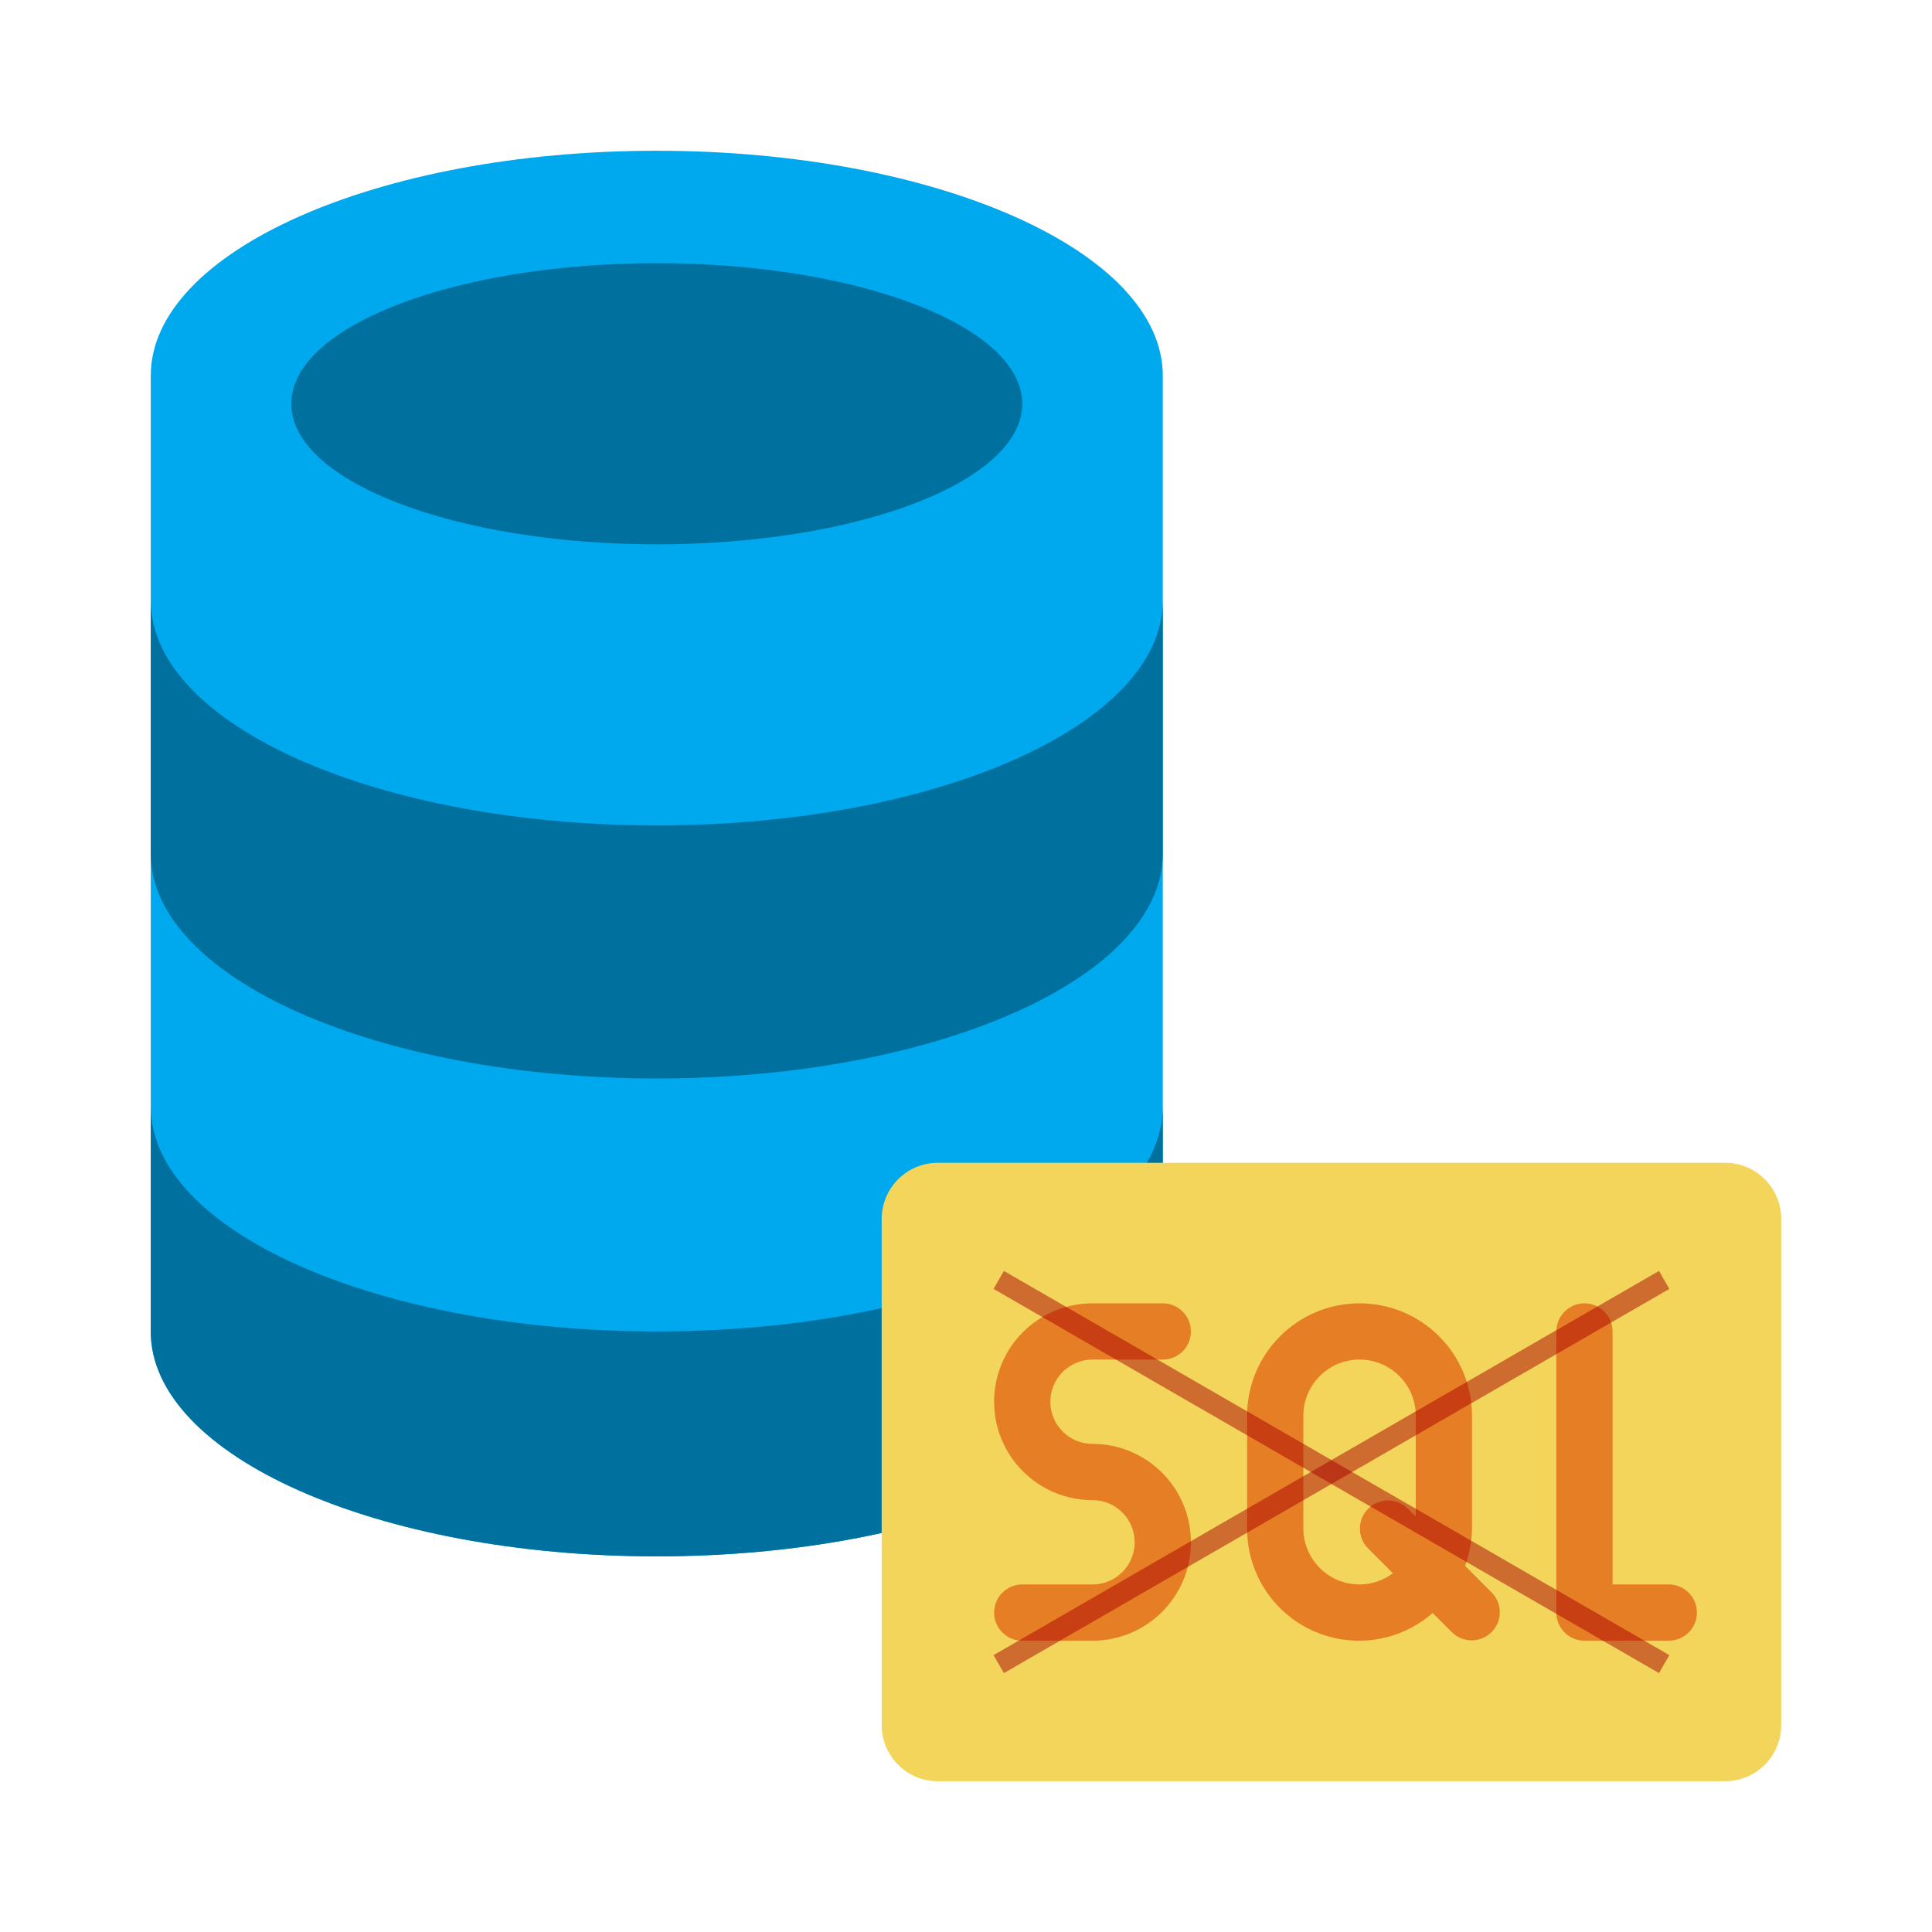 <?xml version="1.0" encoding="UTF-8" standalone="no"?>
<!DOCTYPE svg PUBLIC "-//W3C//DTD SVG 1.1//EN" "http://www.w3.org/Graphics/SVG/1.1/DTD/svg11.dtd">
<!-- Created with Vectornator (http://vectornator.io/) -->
<svg height="100%" stroke-miterlimit="10" style="fill-rule:nonzero;clip-rule:evenodd;stroke-linecap:round;stroke-linejoin:round;" version="1.1" viewBox="0 0 600 600" width="100%" xml:space="preserve" xmlns="http://www.w3.org/2000/svg" xmlns:vectornator="http://vectornator.io" xmlns:xlink="http://www.w3.org/1999/xlink">
<defs/>
<g id="Untitled" vectornator:layerName="Untitled">
<g opacity="1">
<path d="M203.966 46.819C117.186 46.819 46.819 78.073 46.819 116.662L46.819 413.495C46.819 452.083 117.186 483.338 203.966 483.338C290.746 483.338 361.113 452.083 361.113 413.495L361.113 116.662C361.113 78.073 290.746 46.819 203.966 46.819Z" fill="#00a8ed" fill-rule="nonzero" opacity="1" stroke="none" vectornator:layerName="path"/>
<g opacity="1" vectornator:layerName="g">
<path d="M90.471 125.392C90.471 101.284 141.284 81.74 203.966 81.74C266.647 81.74 317.461 101.284 317.461 125.392C317.461 149.5 266.647 169.044 203.966 169.044C141.284 169.044 90.471 149.5 90.471 125.392Z" fill="#00719f" fill-rule="nonzero" opacity="1" stroke="none" vectornator:layerName="ellipse"/>
<path d="M361.113 343.652L361.113 413.495C361.113 452.083 290.746 483.338 203.966 483.338C117.186 483.338 46.819 452.083 46.819 413.495L46.819 343.652C46.819 382.24 117.186 413.495 203.966 413.495C290.746 413.495 361.113 382.24 361.113 343.652ZM361.113 186.505L361.113 265.078C361.113 303.667 290.746 334.922 203.966 334.922C117.186 334.922 46.819 303.667 46.819 265.078L46.819 186.505C46.819 225.093 117.186 256.348 203.966 256.348C290.746 256.348 361.113 225.093 361.113 186.505Z" fill="#00719f" fill-rule="nonzero" opacity="1" stroke="none" vectornator:layerName="path"/>
</g>
<g opacity="1">
<path d="M291.27 361.113L535.721 361.113C545.364 361.113 553.181 368.93 553.181 378.574L553.181 535.721C553.181 545.364 545.364 553.181 535.721 553.181L291.27 553.181C281.626 553.181 273.809 545.364 273.809 535.721L273.809 378.574C273.809 368.93 281.626 361.113 291.27 361.113Z" fill="#f3d55b" fill-rule="nonzero" opacity="1" stroke="none" vectornator:layerName="rect"/>
<path d="M339.287 422.226L361.113 422.226C365.934 422.226 369.843 418.317 369.843 413.495C369.843 408.673 365.934 404.765 361.113 404.765L339.287 404.765C322.411 404.765 308.73 418.445 308.73 435.321C308.73 452.197 322.411 465.877 339.287 465.877C346.519 465.877 352.382 471.741 352.382 478.973C352.382 486.206 346.519 492.069 339.287 492.069L317.461 492.069C312.639 492.069 308.73 495.977 308.73 500.799C308.73 505.621 312.639 509.529 317.461 509.529L339.287 509.529C356.163 509.529 369.843 495.849 369.843 478.973C369.843 462.097 356.163 448.417 339.287 448.417C332.054 448.417 326.191 442.554 326.191 435.321C326.191 428.089 332.054 422.226 339.287 422.226ZM454.991 486.298C456.379 482.553 457.103 478.598 457.147 474.608L457.147 439.686C457.147 420.4 441.512 404.765 422.226 404.765C402.939 404.765 387.304 420.4 387.304 439.686L387.304 474.608C387.231 488.274 395.177 500.712 407.607 506.391C420.038 512.069 434.642 509.932 444.925 500.93L450.975 506.971C454.4 510.28 459.846 510.233 463.213 506.865C466.581 503.497 466.628 498.052 463.319 494.627L454.991 486.298ZM422.226 492.069C412.582 492.069 404.765 484.251 404.765 474.608L404.765 439.686C404.765 430.043 412.582 422.226 422.226 422.226C431.869 422.226 439.686 430.043 439.686 439.686L439.686 470.993L437.128 468.435C433.703 465.127 428.257 465.174 424.89 468.542C421.522 471.909 421.475 477.355 424.784 480.78L432.588 488.585C429.6 490.834 425.965 492.056 422.226 492.069ZM518.26 492.069L500.799 492.069L500.799 413.495C500.799 408.673 496.89 404.765 492.069 404.765C487.247 404.765 483.338 408.673 483.338 413.495L483.338 500.799C483.338 505.621 487.247 509.529 492.069 509.529L518.26 509.529C523.081 509.529 526.99 505.621 526.99 500.799C526.99 495.977 523.081 492.069 518.26 492.069Z" fill="#e57e25" fill-rule="nonzero" opacity="1" stroke="none" vectornator:layerName="path"/>
</g>
<g opacity="1">
<path d="M311.774 394.701L441.067 469.349L518.435 514.017L515.216 519.593L308.555 400.277L311.774 394.701Z" fill="#aa0101" fill-opacity="0.498" fill-rule="nonzero" opacity="1" stroke="none"/>
<path d="M308.555 514.017L450.649 431.98L515.216 394.701L518.435 400.277L311.774 519.593L308.555 514.017Z" fill="#aa0101" fill-opacity="0.498" fill-rule="nonzero" opacity="1" stroke="none"/>
</g>
</g>
</g>
</svg>
